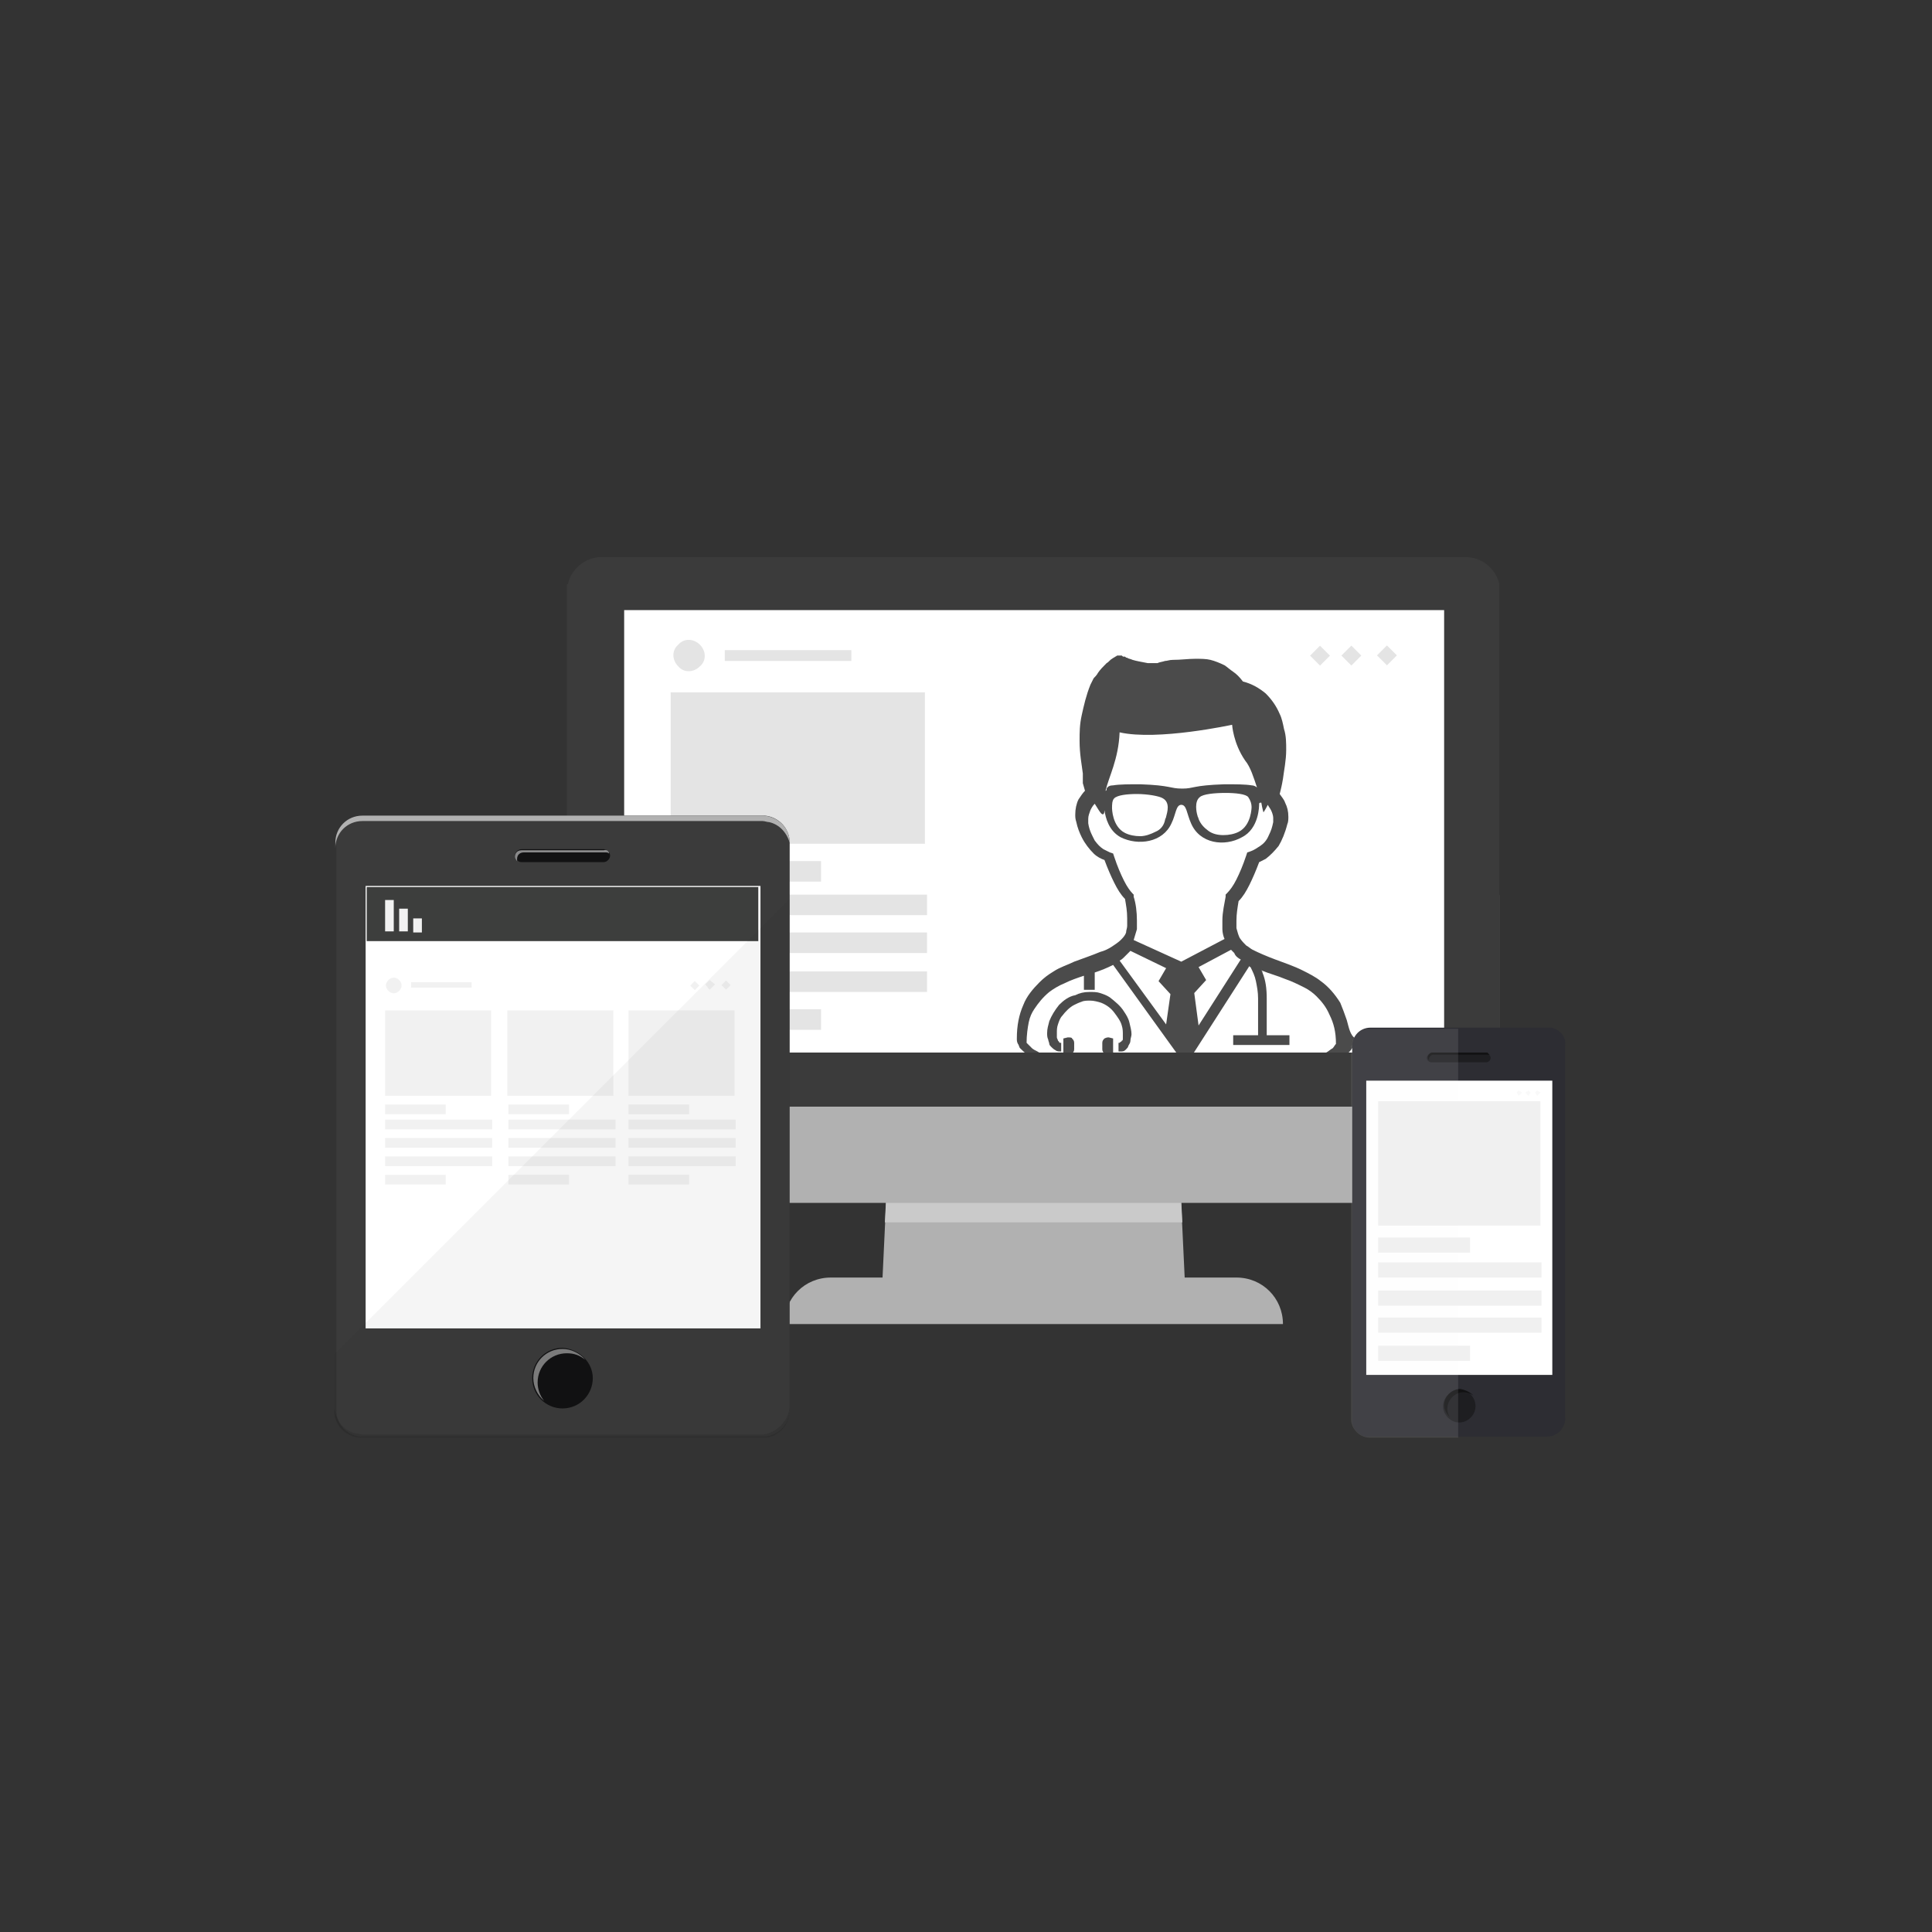 <?xml version="1.0" encoding="utf-8"?>
<!-- Generator: Adobe Illustrator 24.1.2, SVG Export Plug-In . SVG Version: 6.00 Build 0)  -->
<svg version="1.1" id="レイヤー_1" xmlns="http://www.w3.org/2000/svg" xmlns:xlink="http://www.w3.org/1999/xlink" x="0px"
	 y="0px" viewBox="0 0 178.6 178.6" style="enable-background:new 0 0 178.6 178.6;" xml:space="preserve">
<rect x="0" y="0" width="178.6" height="178.6" fill="#333333" stroke="none"/>
<style type="text/css">
	.st0{fill:#E4E4E4;}
	.st1{fill:#B1B1B1;}
	.st2{fill:#CACACA;}
	.st3{fill:#3B3B3B;}
	.st4{fill:#FFFFFF;}
	.st5{clip-path:url(#SVGID_2_);}
	.st6{fill:#4B4B4B;}
	.st7{opacity:0.1;fill:#040000;}
	.st8{fill:#121213;}
	.st9{fill:#89898A;}
	.st10{fill:#808080;}
	.st11{fill:#3D3E3D;}
	.st12{fill:#F1F1F1;}
	.st13{opacity:0.5;}
	.st14{opacity:4.000000e-02;fill:#040000;}
	.st15{opacity:0.2;fill:#F9FAFB;}
	.st16{fill:#2D2D33;}
	.st17{fill:#1E1E21;}
	.st18{opacity:0.4;}
	.st19{fill:#F0F0F0;}
	.st20{opacity:0.1;fill:#F3F3F4;}
</style>
<rect x="127.4" y="101.8" class="st0" width="15" height="7.3"/>
<rect x="127.4" y="110.3" class="st0" width="8.5" height="1.4"/>
<rect x="127.4" y="120.3" class="st0" width="8.5" height="1.4"/>
<rect x="127.4" y="112.5" class="st0" width="15.1" height="1.4"/>
<rect x="127.4" y="115.1" class="st0" width="15.1" height="1.4"/>
<rect x="127.4" y="117.7" class="st0" width="15.1" height="1.4"/>
<g>
	<g>
		<g>
			<polygon class="st1" points="109.6,119.9 81.5,119.9 82.5,98.7 108.6,98.7 			"/>
			<polygon class="st2" points="109.3,113 81.8,113 82.5,99.6 108.6,99.6 			"/>
			<path class="st1" d="M76.8,118.1h37.5c2.4,0,4.3,1.9,4.3,4.3l0,0H72.5l0,0C72.5,120,74.4,118.1,76.8,118.1z"/>
		</g>
		<path class="st1" d="M138.6,82.8v26.5c0,1.1-0.9,1.9-1.9,1.9H54.4c-1,0-1.9-0.9-1.9-1.9V82.8c0-1.1,0.9-1.9,1.9-1.9h82.4
			C137.8,80.9,138.6,81.8,138.6,82.8z"/>
		<path class="st3" d="M138.6,54v48.3H52.4V54h0.1c0.3-1.4,1.6-2.5,3.1-2.5h79.9C137,51.5,138.3,52.6,138.6,54L138.6,54z"/>
		<rect x="57.7" y="56.4" class="st4" width="75.8" height="40.9"/>
		<g>
			<rect x="62" y="64" class="st0" width="23.5" height="14"/>
			<rect x="62" y="79.6" class="st0" width="13.9" height="1.9"/>
			<rect x="67" y="60.1" class="st0" width="11.7" height="1"/>
			<rect x="62" y="93.3" class="st0" width="13.9" height="1.9"/>
			<rect x="62" y="82.7" class="st0" width="23.7" height="1.9"/>
			<rect x="62" y="86.2" class="st0" width="23.7" height="1.9"/>
			<rect x="62" y="89.8" class="st0" width="23.7" height="1.9"/>
			<path class="st0" d="M64.7,59.6L64.7,59.6c0.6,0.6,0.6,1.5,0,2l0,0c-0.6,0.6-1.5,0.6-2,0l0,0c-0.6-0.6-0.6-1.5,0-2l0,0
				C63.2,59,64.1,59,64.7,59.6z"/>
			
				<rect x="124.3" y="59.9" transform="matrix(0.707 -0.707 0.707 0.707 -6.225 106.134)" class="st0" width="1.3" height="1.3"/>
			
				<rect x="127.6" y="59.9" transform="matrix(0.707 -0.707 0.707 0.707 -5.267 108.449)" class="st0" width="1.3" height="1.3"/>
			
				<rect x="121.4" y="59.9" transform="matrix(0.707 -0.707 0.707 0.707 -7.072 104.092)" class="st0" width="1.3" height="1.3"/>
		</g>
	</g>
	<g>
		<defs>
			<rect id="SVGID_1_" x="57.7" y="56.4" width="75.8" height="40.9"/>
		</defs>
		<clipPath id="SVGID_2_">
			<use xlink:href="#SVGID_1_"  style="overflow:visible;"/>
		</clipPath>
		<g class="st5">
			<path class="st6" d="M97.9,92.9c-0.4,0.5-0.7,1-0.9,1.5c-0.1,0.4-0.2,0.7-0.2,1.1c0,0.2,0,0.4,0.1,0.6c0,0.1,0.1,0.3,0.1,0.4
				c0,0.1,0.1,0.2,0.2,0.3c0.1,0.1,0.2,0.2,0.4,0.3c0.1,0.1,0.3,0.1,0.5,0.1v-0.8c0,0-0.1,0-0.1,0c0,0-0.1,0-0.1-0.1
				c0,0-0.1-0.1-0.1-0.1c0-0.1-0.1-0.2-0.1-0.3c0-0.1,0-0.3,0-0.4c0-0.3,0-0.5,0.1-0.8c0.1-0.3,0.2-0.6,0.4-0.8
				c0.3-0.4,0.7-0.8,1.1-1c0.2-0.1,0.4-0.2,0.7-0.3c0.2-0.1,0.5-0.1,0.8-0.1c0.3,0,0.7,0.1,1,0.2c0.5,0.2,0.9,0.5,1.2,0.9
				c0.3,0.4,0.6,0.8,0.7,1.2c0.1,0.3,0.1,0.6,0.1,0.8c0,0.2,0,0.3,0,0.4c0,0.1,0,0.2-0.1,0.2c0,0,0,0.1-0.1,0.1c0,0-0.1,0.1-0.1,0.1
				c0,0-0.1,0-0.1,0v0.8c0.1,0,0.2,0,0.3,0c0.2,0,0.3-0.1,0.4-0.2c0.1-0.1,0.2-0.2,0.2-0.3c0.1-0.2,0.2-0.3,0.2-0.5
				c0-0.2,0.1-0.4,0.1-0.6c0-0.3-0.1-0.7-0.2-1.1c-0.1-0.4-0.3-0.7-0.5-1c-0.3-0.5-0.8-0.9-1.3-1.3c-0.3-0.2-0.6-0.3-0.9-0.4
				c-0.3-0.1-0.6-0.1-1-0.1c-0.5,0-0.9,0.1-1.3,0.3C98.8,92.1,98.3,92.5,97.9,92.9z"/>
			<path class="st6" d="M102.1,96c-0.1,0.1-0.2,0.2-0.2,0.4v0.6c0,0.2,0.1,0.3,0.2,0.4c0.1,0.1,0.3,0.1,0.4,0.1l0.4-0.1V96l-0.4-0.1
				C102.4,95.9,102.3,95.9,102.1,96z"/>
			<path class="st6" d="M98.7,95.9L98.3,96v1.4l0.4,0.1c0.2,0,0.3,0,0.4-0.1c0.1-0.1,0.2-0.2,0.2-0.4v-0.6c0-0.2-0.1-0.3-0.2-0.4
				C99.1,95.9,98.9,95.9,98.7,95.9z"/>
			<path class="st6" d="M124.5,94.3c-0.2-0.6-0.4-1.1-0.6-1.6c-0.5-0.8-1.1-1.5-1.8-2c-0.5-0.4-1.1-0.7-1.7-1
				c-0.8-0.4-1.7-0.7-2.5-1c-0.8-0.3-1.5-0.6-2.1-0.9c-0.2-0.1-0.4-0.3-0.6-0.4c-0.2-0.2-0.4-0.4-0.6-0.7c-0.1-0.2-0.2-0.5-0.3-0.9
				c0-0.2,0-0.5,0-0.7c0-0.6,0.1-1.2,0.2-1.8c0.4-0.4,0.7-0.9,1-1.5c0.3-0.6,0.6-1.3,0.9-2.1c0.2-0.1,0.4-0.2,0.6-0.3
				c0.4-0.3,0.8-0.7,1.2-1.2c0.3-0.5,0.6-1.2,0.8-2c0.1-0.2,0.1-0.5,0.1-0.7c0-0.5-0.1-0.9-0.3-1.3c-0.1-0.3-0.3-0.5-0.5-0.8
				c0.1-0.4,0.2-0.8,0.3-1.4c0.1-0.8,0.3-1.7,0.3-2.7c0-0.6,0-1.3-0.2-1.9c-0.1-0.5-0.2-1-0.4-1.4c-0.3-0.7-0.7-1.3-1.3-1.9
				c-0.6-0.5-1.3-0.9-2.1-1.1c-0.3-0.4-0.6-0.7-0.9-0.9c-0.3-0.2-0.5-0.4-0.8-0.6c-0.4-0.2-0.9-0.4-1.3-0.5
				c-0.4-0.1-0.9-0.1-1.4-0.1c-0.7,0-1.3,0.1-2.1,0.1c-0.3,0-0.5,0.1-0.7,0.1c-0.3,0.1-0.5,0.1-0.7,0.2c-0.1,0-0.2,0-0.3,0
				c-0.1,0-0.2,0-0.2,0c-0.1,0-0.3,0-0.4,0c-0.5-0.1-1.1-0.2-1.4-0.3c-0.2-0.1-0.4-0.1-0.5-0.2c-0.1,0-0.1,0-0.2-0.1
				c0,0-0.1,0-0.1,0l0,0c-0.1,0-0.1,0-0.2-0.1c-0.1,0-0.1,0-0.1,0c-0.1,0-0.1,0-0.2,0c0,0-0.1,0-0.1,0c-0.1,0-0.1,0.1-0.2,0.1
				c-0.1,0.1-0.2,0.1-0.3,0.2c-0.2,0.1-0.3,0.3-0.5,0.4c-0.3,0.3-0.6,0.6-0.8,0.9c-0.1,0.2-0.3,0.4-0.4,0.5
				c-0.1,0.2-0.2,0.4-0.3,0.6c-0.4,1-0.6,1.9-0.8,2.8c-0.2,0.9-0.2,1.6-0.2,2.4c0,1.2,0.2,2.2,0.3,3c0,0,0,0.1,0,0.1
				c0,0.1,0,0.2,0,0.2c0,0.1,0,0.3,0,0.4c0,0.1,0,0.1,0,0.1c0,0,0,0,0,0l0,0v0v0v0.1l0.2,0.7c-0.2,0.2-0.4,0.5-0.6,0.8
				c-0.2,0.4-0.3,0.9-0.3,1.4c0,0.2,0,0.4,0.1,0.7c0.1,0.5,0.3,1,0.5,1.4c0.3,0.6,0.7,1.1,1.1,1.5c0.3,0.3,0.7,0.5,1,0.6
				c0.3,0.8,0.6,1.5,0.9,2.1c0.3,0.6,0.6,1.1,1,1.5c0.1,0.6,0.2,1.1,0.2,1.8c0,0.2,0,0.4,0,0.7c0,0.2-0.1,0.4-0.1,0.6
				c-0.1,0.3-0.3,0.5-0.5,0.7c-0.2,0.2-0.5,0.4-0.8,0.6c-0.3,0.2-0.7,0.4-1.1,0.5c-0.7,0.3-1.6,0.6-2.4,0.9
				c-0.6,0.3-1.3,0.5-1.9,0.9c-0.5,0.3-0.9,0.6-1.3,1c-0.6,0.6-1.2,1.3-1.5,2.1c-0.4,0.9-0.6,1.9-0.6,3.1c0,0.2,0,0.3,0.1,0.5
				c0.1,0.1,0.1,0.3,0.2,0.4c0.2,0.2,0.4,0.4,0.7,0.6c0.5,0.3,1.1,0.7,1.9,1c1.2,0.5,2.8,0.9,4.9,1.2c2.1,0.3,4.7,0.5,7.8,0.5
				c2.7,0,5-0.1,6.9-0.4c1.4-0.2,2.7-0.4,3.8-0.7c0.8-0.2,1.5-0.4,2.1-0.6c0.4-0.2,0.8-0.3,1.2-0.5c0.3-0.1,0.5-0.3,0.7-0.4
				c0.3-0.2,0.5-0.4,0.7-0.7c0.1-0.1,0.2-0.3,0.2-0.4c0.1-0.1,0.1-0.3,0.1-0.5C124.8,95.7,124.7,95,124.5,94.3z M114.7,88.7
				l-3.9,6.1l-0.4-3l1.1-1.2l-0.7-1.2l3-1.6c0.1,0.1,0.2,0.2,0.3,0.3C114.2,88.4,114.5,88.6,114.7,88.7z M103.5,67.7
				c3.5,0.8,10.4-0.7,10.4-0.7s0.1,1.7,1.2,3.3c0.5,0.6,0.8,1.6,1.1,2.5c-0.1-0.1-0.3-0.2-0.5-0.2c-0.6-0.1-1.5-0.1-2.5-0.1
				c-3,0.1-2.8,0.4-3.9,0.4c-1.2,0-1-0.3-3.9-0.4c-1,0-1.9,0-2.5,0.1c-0.3,0-0.5,0.1-0.6,0.3c0,0.1,0,0.2-0.1,0.2
				C102.5,71.8,103.4,70.2,103.5,67.7z M115.7,74.6c0,0,0,1.7-1.2,2.3c-0.4,0.2-0.9,0.3-1.4,0.3c-0.5,0-1-0.1-1.4-0.4
				c-0.4-0.3-0.7-0.6-0.9-1.1c0-0.1-0.1-0.2-0.1-0.3c-0.1-0.3-0.3-1.3,0.2-1.7c0.3-0.3,1.4-0.4,2.4-0.4c0.9,0,1.9,0.1,2.1,0.4
				C115.6,74,115.7,74.3,115.7,74.6z M107.8,75.5c0,0.1-0.1,0.2-0.1,0.3c-0.1,0.5-0.4,0.9-0.9,1.1c-0.4,0.2-0.9,0.4-1.4,0.4
				c-0.5,0-1-0.1-1.4-0.3c-1.2-0.6-1.2-2.3-1.2-2.3c0-0.3,0-0.7,0.2-0.9c0.3-0.3,1.2-0.4,2.1-0.4c1,0,2.1,0.2,2.4,0.4
				C108.2,74.2,107.9,75.1,107.8,75.5z M103.9,81.4c-0.3-0.6-0.6-1.3-0.9-2.2l-0.1-0.3l-0.3-0.1c-0.2-0.1-0.4-0.2-0.6-0.3
				c-0.3-0.2-0.5-0.4-0.8-0.8c-0.2-0.4-0.5-0.9-0.6-1.6c0-0.1,0-0.3,0-0.4c0-0.3,0.1-0.5,0.2-0.8c0.1-0.2,0.2-0.4,0.4-0.6
				c0.3,0.5,0.5,0.8,0.6,0.9c0.2,0.2,0.3,0,0.3-0.3c0.1,0.7,0.4,1.9,1.5,2.5c1.6,0.8,3.9,0.5,4.7-1.3c0.4-0.8,0.4-1.7,0.9-1.7
				c0.5,0,0.5,0.8,0.9,1.7c0.8,1.9,3.1,2.2,4.7,1.3c1.6-0.8,1.6-2.9,1.6-3.1c0-0.1,0.1-0.1,0.2-0.1c0.1,0.6,0.2,0.9,0.2,0.9
				s0.2-0.3,0.4-0.7c0.1,0.2,0.2,0.3,0.3,0.5c0.1,0.2,0.2,0.5,0.2,0.7c0,0.1,0,0.3,0,0.4c-0.1,0.5-0.2,0.8-0.4,1.2
				c-0.2,0.5-0.5,0.8-0.8,1c-0.3,0.2-0.6,0.4-0.9,0.5l-0.3,0.1l-0.1,0.3c-0.3,0.9-0.6,1.6-0.9,2.2c-0.3,0.6-0.6,1-0.9,1.3l-0.1,0.1
				l0,0.2c-0.1,0.6-0.3,1.4-0.3,2.2c0,0.3,0,0.5,0,0.8c0,0.3,0.1,0.7,0.2,0.9c0,0,0,0,0,0l-4,2.1l-4.4-2c0.1-0.3,0.2-0.7,0.3-1
				c0-0.3,0-0.6,0-0.8c0-0.8-0.1-1.6-0.3-2.2l0-0.2l-0.1-0.1C104.5,82.4,104.2,82,103.9,81.4z M103.9,88.5c0.2-0.2,0.4-0.4,0.6-0.6
				l3.3,1.6l-0.7,1.2l1.1,1.2l-0.4,2.8l-4.3-5.9C103.7,88.7,103.8,88.6,103.9,88.5z M123.5,96.5C123.5,96.5,123.5,96.6,123.5,96.5
				c-0.1,0.1-0.2,0.3-0.3,0.4c-0.2,0.1-0.4,0.3-0.6,0.4c-0.4,0.2-1,0.5-1.8,0.7c-1.1,0.4-2.7,0.7-4.6,0.9c-1.9,0.2-4.2,0.4-7,0.4
				c-2.6,0-4.9-0.1-6.8-0.4c-1.4-0.2-2.6-0.4-3.6-0.6c-0.7-0.2-1.4-0.4-1.9-0.6c-0.4-0.2-0.7-0.3-1-0.5c-0.2-0.1-0.4-0.2-0.5-0.3
				c-0.2-0.2-0.3-0.3-0.4-0.4c0,0-0.1-0.1-0.1-0.1c0,0,0,0,0,0c0-0.7,0.1-1.4,0.2-1.9c0.1-0.5,0.3-0.9,0.5-1.2
				c0.4-0.6,0.8-1.1,1.4-1.6c0.4-0.3,0.9-0.6,1.4-0.8c0.6-0.3,1.2-0.5,1.8-0.7v1.3h0.5h0.5v-1.6c0.6-0.2,1.1-0.4,1.7-0.7l6.7,9.3
				l5.9-9.2c0,0,0,0.1,0.1,0.1c0.2,0.4,0.4,0.8,0.5,1.3c0.1,0.5,0.2,1,0.2,1.6c0,1.4,0,2.6,0,3.4H114v0.9h5.2v-0.9h-2.1
				c0-0.8,0-2,0-3.4c0-0.9-0.1-1.7-0.4-2.4c0-0.1,0-0.1-0.1-0.2c0.7,0.3,1.5,0.5,2.2,0.8c0.6,0.2,1.2,0.5,1.8,0.8
				c0.4,0.2,0.8,0.5,1.1,0.8c0.5,0.5,0.9,1,1.2,1.7C123.3,94.6,123.5,95.4,123.5,96.5L123.5,96.5z"/>
		</g>
	</g>
</g>
<g>
	<path class="st3" d="M73,77.9v52.4c0,1.3-1,2.4-2.3,2.5c-0.1,0-0.2,0-0.3,0H33.4c0,0,0,0,0,0c0,0-0.1,0-0.1,0
		c-1.2-0.1-2.2-1.1-2.2-2.4v0c0,0,0-0.1,0-0.1V77.9c0-1.4,1.1-2.5,2.5-2.5h37.1C71.9,75.5,73,76.5,73,77.9z"/>
	<path class="st1" d="M73,77.9v0.5C73,78.2,73,78,73,77.9c-0.3-1-1-1.7-1.9-1.9c-0.2,0-0.4-0.1-0.6-0.1H33.5c-1.4,0-2.5,1.1-2.5,2.5
		v-0.5c0-1.4,1.1-2.5,2.5-2.5h37.1C71.9,75.5,73,76.5,73,77.9z"/>
	<path class="st7" d="M73,129.9v0.5c0,1.3-1,2.4-2.2,2.5c-0.1,0-0.2,0-0.3,0H33.4c0,0-0.1,0-0.2,0c-1.3-0.1-2.3-1.2-2.3-2.4v-0.5
		c0,0.2,0,0.4,0.1,0.6v0c0.2,0.9,0.9,1.7,1.9,1.9c0.2,0,0.4,0.1,0.6,0.1h37.1C71.9,132.4,73,131.2,73,129.9z"/>
	<g>
		<path class="st8" d="M55.8,79.7h-7.6c-0.3,0-0.6-0.3-0.6-0.6l0,0c0-0.3,0.3-0.6,0.6-0.6h7.6c0.3,0,0.6,0.3,0.6,0.6l0,0
			C56.4,79.4,56.1,79.7,55.8,79.7z"/>
		<path class="st9" d="M56.3,78.9c-0.1-0.1-0.2-0.1-0.3-0.1h-7.6c-0.3,0-0.6,0.2-0.6,0.6v0c0,0.1,0,0.1,0,0.2
			c-0.1-0.1-0.2-0.3-0.2-0.4v0c0-0.3,0.2-0.6,0.6-0.6h7.6C56.1,78.5,56.3,78.7,56.3,78.9z"/>
	</g>
	<g>
		<path class="st8" d="M54.8,127.4c0,1.5-1.2,2.8-2.8,2.8c-1.5,0-2.8-1.2-2.8-2.8c0-1.5,1.2-2.8,2.8-2.8
			C53.5,124.7,54.8,125.9,54.8,127.4z"/>
		<path class="st10" d="M54.1,125.7c-0.5-0.4-1-0.6-1.7-0.6c-1.5,0-2.7,1.2-2.7,2.7c0,0.6,0.2,1.2,0.6,1.7c-0.6-0.5-1-1.3-1-2.1
			c0-1.5,1.2-2.7,2.7-2.7C52.8,124.7,53.6,125.1,54.1,125.7z"/>
	</g>
	<rect x="33.8" y="81.9" class="st4" width="36.5" height="40.9"/>
	<rect x="33.9" y="82" class="st11" width="36.2" height="5"/>
	<g>
		<rect x="35.6" y="83.2" class="st12" width="0.8" height="2.9"/>
		<rect x="36.9" y="84" class="st12" width="0.8" height="2.1"/>
		<rect x="38.2" y="84.9" class="st12" width="0.8" height="1.3"/>
	</g>
	<g class="st13">
		<rect x="35.6" y="93.4" class="st0" width="9.8" height="7.9"/>
		<rect x="46.9" y="93.4" class="st0" width="9.8" height="7.9"/>
		<rect x="58.1" y="93.4" class="st0" width="9.8" height="7.9"/>
		<rect x="35.6" y="102.1" class="st0" width="5.6" height="0.9"/>
		<rect x="38" y="90.8" class="st0" width="5.6" height="0.5"/>
		<rect x="35.6" y="108.6" class="st0" width="5.6" height="0.9"/>
		<rect x="35.6" y="103.5" class="st0" width="9.9" height="0.9"/>
		<rect x="35.6" y="105.2" class="st0" width="9.9" height="0.9"/>
		<rect x="35.6" y="106.9" class="st0" width="9.9" height="0.9"/>
		<rect x="47" y="102.1" class="st0" width="5.6" height="0.9"/>
		<rect x="47" y="108.6" class="st0" width="5.6" height="0.9"/>
		<rect x="47" y="103.5" class="st0" width="9.9" height="0.9"/>
		<rect x="47" y="105.2" class="st0" width="9.9" height="0.9"/>
		<rect x="47" y="106.9" class="st0" width="9.9" height="0.9"/>
		<rect x="58.1" y="102.1" class="st0" width="5.6" height="0.9"/>
		<rect x="58.1" y="108.6" class="st0" width="5.6" height="0.9"/>
		<rect x="58.1" y="103.5" class="st0" width="9.9" height="0.9"/>
		<rect x="58.1" y="105.2" class="st0" width="9.9" height="0.9"/>
		<rect x="58.1" y="106.9" class="st0" width="9.9" height="0.9"/>
		<path class="st0" d="M36.9,90.6L36.9,90.6c0.3,0.3,0.3,0.7,0,1l0,0c-0.3,0.3-0.7,0.3-1,0l0,0c-0.3-0.3-0.3-0.7,0-1l0,0
			C36.2,90.3,36.6,90.3,36.9,90.6z"/>
		<polygon class="st0" points="65.6,90.6 66.1,91 65.6,91.5 65.2,91 		"/>
		
			<rect x="66.9" y="90.7" transform="matrix(-0.706 -0.708 0.708 -0.706 50.133 202.888)" class="st0" width="0.6" height="0.6"/>
		
			<rect x="63.9" y="90.7" transform="matrix(-0.706 -0.708 0.708 -0.706 45.125 200.81)" class="st0" width="0.6" height="0.6"/>
	</g>
	<path class="st14" d="M73,83.1v47.2c0,1.3-1,2.4-2.2,2.5c-0.1,0-0.2,0-0.3,0H33.4c0,0-0.1,0-0.2,0c-1.3-0.1-2.3-1.2-2.3-2.4v-5.2
		l0.1-0.1l2.8-2.8l16.8-16.8l0.8-0.8l0.9-0.9l2.5-2.5l0.9-0.9l2.4-2.4l4.6-4.6l7.6-7.6L73,83.1z"/>
	<rect x="33.8" y="122.4" class="st15" width="36.5" height="0.4"/>
</g>
<g>
	<g>
		<g>
			<path class="st16" d="M144.7,96.7v34.4c0,0.9-0.7,1.7-1.7,1.7h-16.4c-0.1,0-0.2,0-0.3,0c-0.7-0.1-1.2-0.7-1.3-1.3
				c0-0.1,0-0.2,0-0.3V96.7c0-0.9,0.7-1.7,1.7-1.7h16.4c0.1,0,0.2,0,0.3,0c0.6,0.1,1.2,0.6,1.3,1.3c0,0,0,0,0,0
				C144.7,96.5,144.7,96.6,144.7,96.7z"/>
			<path class="st17" d="M137.4,98.2h-5.1c-0.2,0-0.4-0.2-0.4-0.4l0,0c0-0.2,0.2-0.4,0.4-0.4h5.1c0.2,0,0.4,0.2,0.4,0.4l0,0
				C137.8,98,137.6,98.2,137.4,98.2z"/>
			<path class="st8" d="M137.8,97.6c-0.1-0.1-0.1-0.1-0.2-0.1h-5.1c-0.2,0-0.4,0.2-0.4,0.4v0c0,0,0,0.1,0,0.1
				c-0.1-0.1-0.1-0.2-0.1-0.3v0c0-0.2,0.2-0.4,0.4-0.4h5.1C137.6,97.4,137.7,97.5,137.8,97.6z"/>
			<path class="st17" d="M136.4,130c0,0.8-0.7,1.5-1.5,1.5c-0.8,0-1.5-0.7-1.5-1.5c0-0.8,0.7-1.5,1.5-1.5
				C135.7,128.5,136.4,129.1,136.4,130z"/>
			<path class="st8" d="M136.2,129c-0.3-0.2-0.6-0.3-0.9-0.3c-0.8,0-1.5,0.7-1.5,1.5c0,0.3,0.1,0.7,0.3,0.9
				c-0.3-0.3-0.6-0.7-0.6-1.2c0-0.8,0.7-1.5,1.5-1.5C135.5,128.5,135.9,128.7,136.2,129z"/>
			<polygon class="st4" points="126.3,99.9 126.3,123.1 126.3,123.2 126.3,127.1 143.5,127.1 143.5,123.2 143.5,123.1 143.5,99.9 
							"/>
			<g>
				<g class="st18">
					<g>
						<polygon class="st19" points="141.3,100.8 141.5,101 141.3,101.3 141,101 						"/>
						<polygon class="st19" points="142.1,100.8 142.4,101 142.1,101.3 141.9,101 						"/>
						<polygon class="st19" points="140.4,100.8 140.7,101 140.4,101.3 140.2,101 						"/>
					</g>
				</g>
			</g>
		</g>
	</g>
	<path class="st20" d="M125,96.4C125,96.4,125,96.4,125,96.4c0.1-0.6,0.6-1.2,1.3-1.3c0.1,0,0.2,0,0.3,0h8.2v37.8h-8.2
		c-0.9,0-1.7-0.8-1.7-1.7V96.7C125,96.6,125,96.5,125,96.4z"/>
	<g>
		<rect x="127.4" y="101.8" class="st19" width="15" height="11.5"/>
		<rect x="127.4" y="114.4" class="st19" width="8.5" height="1.4"/>
		<rect x="127.4" y="124.4" class="st19" width="8.5" height="1.4"/>
		<rect x="127.4" y="116.7" class="st19" width="15.1" height="1.4"/>
		<rect x="127.4" y="119.3" class="st19" width="15.1" height="1.4"/>
		<rect x="127.4" y="121.8" class="st19" width="15.1" height="1.4"/>
	</g>
</g>
</svg>

